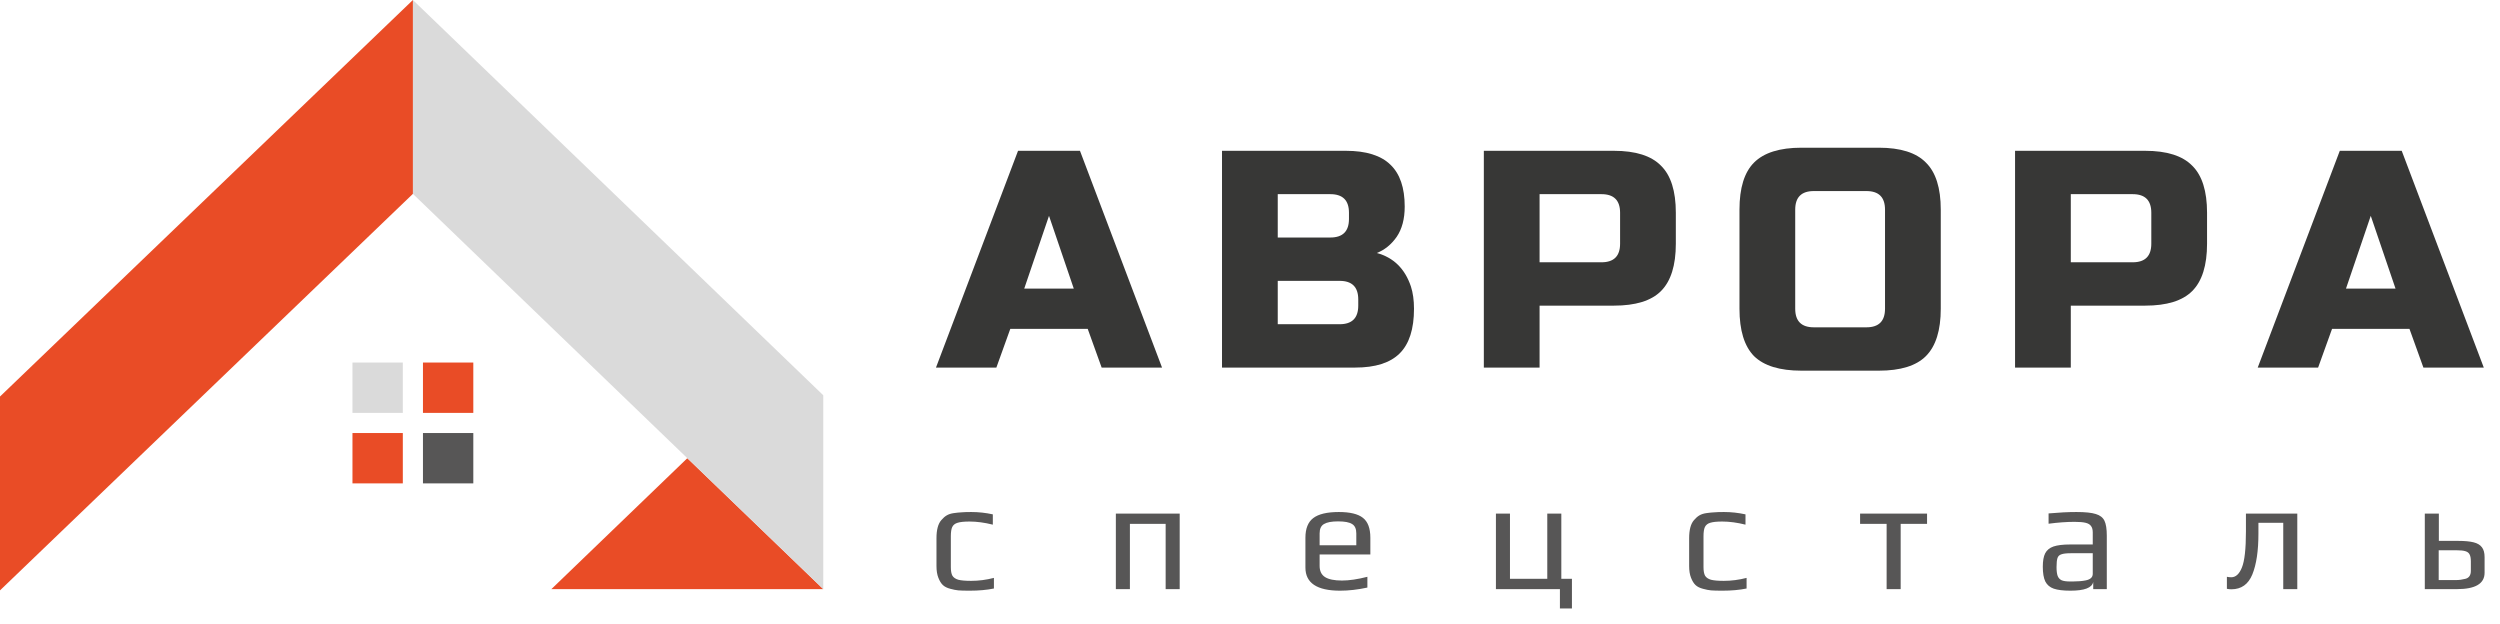 <svg width="993" height="248" viewBox="0 0 993 248" fill="none" xmlns="http://www.w3.org/2000/svg"><path d="M395.755 146H371.77L404.365 59.9H428.965L461.56 146H437.575L432.04 130.625H401.29L395.755 146ZM406.825 114.635H426.505L416.665 85.73L406.825 114.635Z" fill="#373736"/><path d="M920.755 146H896.77L929.365 59.9H953.965L986.56 146H962.575L957.04 130.625H926.29L920.755 146ZM931.825 114.635H951.505L941.665 85.73L931.825 114.635Z" fill="#373736"/><path d="M485.38 59.9H534.58C542.616 59.9 548.52 61.745 552.292 65.435C556.064 69.043 557.95 74.578 557.95 82.04C557.95 86.96 556.884 90.978 554.752 94.094C552.62 97.128 549.996 99.26 546.88 100.49C553.522 102.294 558.032 106.722 560.41 113.774C561.23 116.316 561.64 119.268 561.64 122.63C561.64 130.666 559.754 136.57 555.982 140.342C552.21 144.114 546.306 146 538.27 146H485.38V59.9ZM539.5 118.94C539.5 114.02 537.04 111.56 532.12 111.56H507.52V128.78H532.12C537.04 128.78 539.5 126.32 539.5 121.4V118.94ZM535.81 84.5C535.81 79.58 533.35 77.12 528.43 77.12H507.52V94.34H528.43C533.35 94.34 535.81 91.88 535.81 86.96V84.5Z" fill="#373736"/><path d="M589.38 59.9H641.04C649.65 59.9 655.882 61.868 659.736 65.804C663.672 69.658 665.64 75.89 665.64 84.5V96.8C665.64 105.41 663.672 111.683 659.736 115.619C655.882 119.473 649.65 121.4 641.04 121.4H611.52V146H589.38V59.9ZM643.5 84.5C643.5 79.58 641.04 77.12 636.12 77.12H611.52V104.18H636.12C641.04 104.18 643.5 101.72 643.5 96.8V84.5Z" fill="#373736"/><path d="M800.38 59.9H852.04C860.65 59.9 866.882 61.868 870.736 65.804C874.672 69.658 876.64 75.89 876.64 84.5V96.8C876.64 105.41 874.672 111.683 870.736 115.619C866.882 119.473 860.65 121.4 852.04 121.4H822.52V146H800.38V59.9ZM854.5 84.5C854.5 79.58 852.04 77.12 847.12 77.12H822.52V104.18H847.12C852.04 104.18 854.5 101.72 854.5 96.8V84.5Z" fill="#373736"/><path d="M748.73 83.27C748.73 78.35 746.27 75.89 741.35 75.89H720.44C715.52 75.89 713.06 78.35 713.06 83.27V122.63C713.06 127.55 715.52 130.01 720.44 130.01H741.35C746.27 130.01 748.73 127.55 748.73 122.63V83.27ZM770.87 122.63C770.87 131.24 768.902 137.513 764.966 141.449C761.112 145.303 754.88 147.23 746.27 147.23H715.52C706.91 147.23 700.637 145.303 696.701 141.449C692.847 137.513 690.92 131.24 690.92 122.63V83.27C690.92 74.66 692.847 68.428 696.701 64.574C700.637 60.638 706.91 58.67 715.52 58.67H746.27C754.88 58.67 761.112 60.638 764.966 64.574C768.902 68.428 770.87 74.66 770.87 83.27V122.63Z" fill="#373736"/><path d="M385.175 234.62C383.108 234.62 381.6 234.579 380.649 234.496C379.74 234.413 378.686 234.207 377.487 233.876C376.206 233.545 375.214 233.049 374.511 232.388C373.808 231.727 373.209 230.755 372.713 229.474C372.217 228.234 371.969 226.684 371.969 224.824V213.788C371.969 210.44 372.61 208.043 373.891 206.596C374.594 205.769 375.296 205.149 375.999 204.736C376.743 204.281 377.694 203.971 378.851 203.806C380.008 203.641 381.042 203.537 381.951 203.496C382.86 203.413 384.142 203.372 385.795 203.372C388.647 203.372 391.499 203.682 394.351 204.302V208.394C391.044 207.567 387.965 207.154 385.113 207.154C382.964 207.154 381.372 207.319 380.339 207.65C379.347 207.939 378.644 208.497 378.231 209.324C377.859 210.109 377.673 211.329 377.673 212.982V225.258C377.673 226.787 377.88 227.924 378.293 228.668C378.748 229.412 379.533 229.949 380.649 230.28C381.806 230.569 383.501 230.714 385.733 230.714C388.75 230.714 391.768 230.321 394.785 229.536V233.752C391.974 234.331 388.771 234.62 385.175 234.62ZM443.217 203.992H468.575V234H462.995V208.084H448.797V234H443.217V203.992ZM532.276 234.62C523.1 234.62 518.512 231.561 518.512 225.444V213.602C518.512 209.965 519.545 207.361 521.612 205.79C523.72 204.178 527.109 203.372 531.78 203.372C536.203 203.372 539.385 204.137 541.328 205.666C543.312 207.195 544.304 209.841 544.304 213.602V220.236H524.154V224.762C524.154 226.829 524.877 228.317 526.324 229.226C527.771 230.135 530.003 230.59 533.02 230.59C535.872 230.59 539.241 230.094 543.126 229.102V233.38C539.323 234.207 535.707 234.62 532.276 234.62ZM538.724 216.578V211.866C538.724 210.047 538.166 208.807 537.05 208.146C535.975 207.443 534.115 207.092 531.47 207.092C528.907 207.092 527.047 207.443 525.89 208.146C524.733 208.807 524.154 210.047 524.154 211.866V216.578H538.724ZM619.6 234H594.18V203.992H599.76V229.908H614.578V203.992H620.158V229.908H624.374V241.688H619.6V234ZM684.134 234.62C682.067 234.62 680.559 234.579 679.608 234.496C678.699 234.413 677.645 234.207 676.446 233.876C675.165 233.545 674.173 233.049 673.47 232.388C672.767 231.727 672.168 230.755 671.672 229.474C671.176 228.234 670.928 226.684 670.928 224.824V213.788C670.928 210.44 671.569 208.043 672.85 206.596C673.553 205.769 674.255 205.149 674.958 204.736C675.702 204.281 676.653 203.971 677.81 203.806C678.967 203.641 680.001 203.537 680.91 203.496C681.819 203.413 683.101 203.372 684.754 203.372C687.606 203.372 690.458 203.682 693.31 204.302V208.394C690.003 207.567 686.924 207.154 684.072 207.154C681.923 207.154 680.331 207.319 679.298 207.65C678.306 207.939 677.603 208.497 677.19 209.324C676.818 210.109 676.632 211.329 676.632 212.982V225.258C676.632 226.787 676.839 227.924 677.252 228.668C677.707 229.412 678.492 229.949 679.608 230.28C680.765 230.569 682.46 230.714 684.692 230.714C687.709 230.714 690.727 230.321 693.744 229.536V233.752C690.933 234.331 687.73 234.62 684.134 234.62ZM749.368 208.084H738.828V203.992H765.426V208.084H754.948V234H749.368V208.084ZM822.376 234.62C819.524 234.62 817.312 234.351 815.742 233.814C814.212 233.277 813.096 232.326 812.394 230.962C811.732 229.598 811.402 227.635 811.402 225.072C811.402 222.799 811.712 221.042 812.332 219.802C812.993 218.521 814.088 217.611 815.618 217.074C817.188 216.537 819.4 216.268 822.252 216.268H831.242V211.494C831.242 210.378 831.014 209.531 830.56 208.952C830.146 208.332 829.423 207.898 828.39 207.65C827.398 207.402 825.93 207.278 823.988 207.278C820.888 207.278 817.457 207.526 813.696 208.022V203.93C817.788 203.558 821.487 203.372 824.794 203.372C828.266 203.372 830.828 203.641 832.482 204.178C834.135 204.674 835.272 205.563 835.892 206.844C836.512 208.125 836.822 210.109 836.822 212.796V234H831.428V231.148C830.973 233.463 827.956 234.62 822.376 234.62ZM823.306 230.962C825.331 230.962 827.046 230.817 828.452 230.528C830.312 230.156 831.242 229.288 831.242 227.924V219.74H822.624C820.846 219.74 819.565 219.885 818.78 220.174C817.994 220.422 817.478 220.918 817.23 221.662C816.982 222.406 816.858 223.605 816.858 225.258C816.858 226.746 817.002 227.903 817.292 228.73C817.581 229.515 818.098 230.094 818.842 230.466C819.586 230.797 820.702 230.962 822.19 230.962H823.306ZM886.321 234.062C885.701 234.062 885.102 234 884.523 233.876V229.102C885.102 229.226 885.68 229.288 886.259 229.288C888.036 229.288 889.442 228.007 890.475 225.444C891.55 222.84 892.087 218.045 892.087 211.06V203.992H912.485V234H906.905V207.65H897.047V211.99C897.047 218.81 896.241 224.204 894.629 228.172C893.017 232.099 890.248 234.062 886.321 234.062ZM963.132 203.992H968.712V214.842H976.4C978.963 214.842 980.988 215.028 982.476 215.4C984.005 215.772 985.121 216.433 985.824 217.384C986.527 218.293 986.878 219.595 986.878 221.29V227.49C986.878 231.83 983.22 234 975.904 234H963.132V203.992ZM975.532 230.404C976.731 230.404 977.971 230.239 979.252 229.908C980.699 229.536 981.422 228.482 981.422 226.746V222.964C981.422 221.765 981.257 220.856 980.926 220.236C980.637 219.616 980.079 219.182 979.252 218.934C978.467 218.686 977.268 218.562 975.656 218.562H968.65V230.404H975.532Z" fill="#575656"/><path d="M273 182L327 234H219L273 182Z" fill="#E94C26"/><path d="M164 77V0L327 157V234L164 77Z" fill="#DADADA"/><path d="M0 157.5V234.5L164 77V0L0 157.5Z" fill="#E94C26"/><rect x="140" y="144" width="20" height="20" fill="#DADADA"/><rect x="168" y="144" width="20" height="20" fill="#E94C26"/><rect x="140" y="172" width="20" height="20" fill="#E94C26"/><rect x="168" y="172" width="20" height="20" fill="#575656"/></svg>